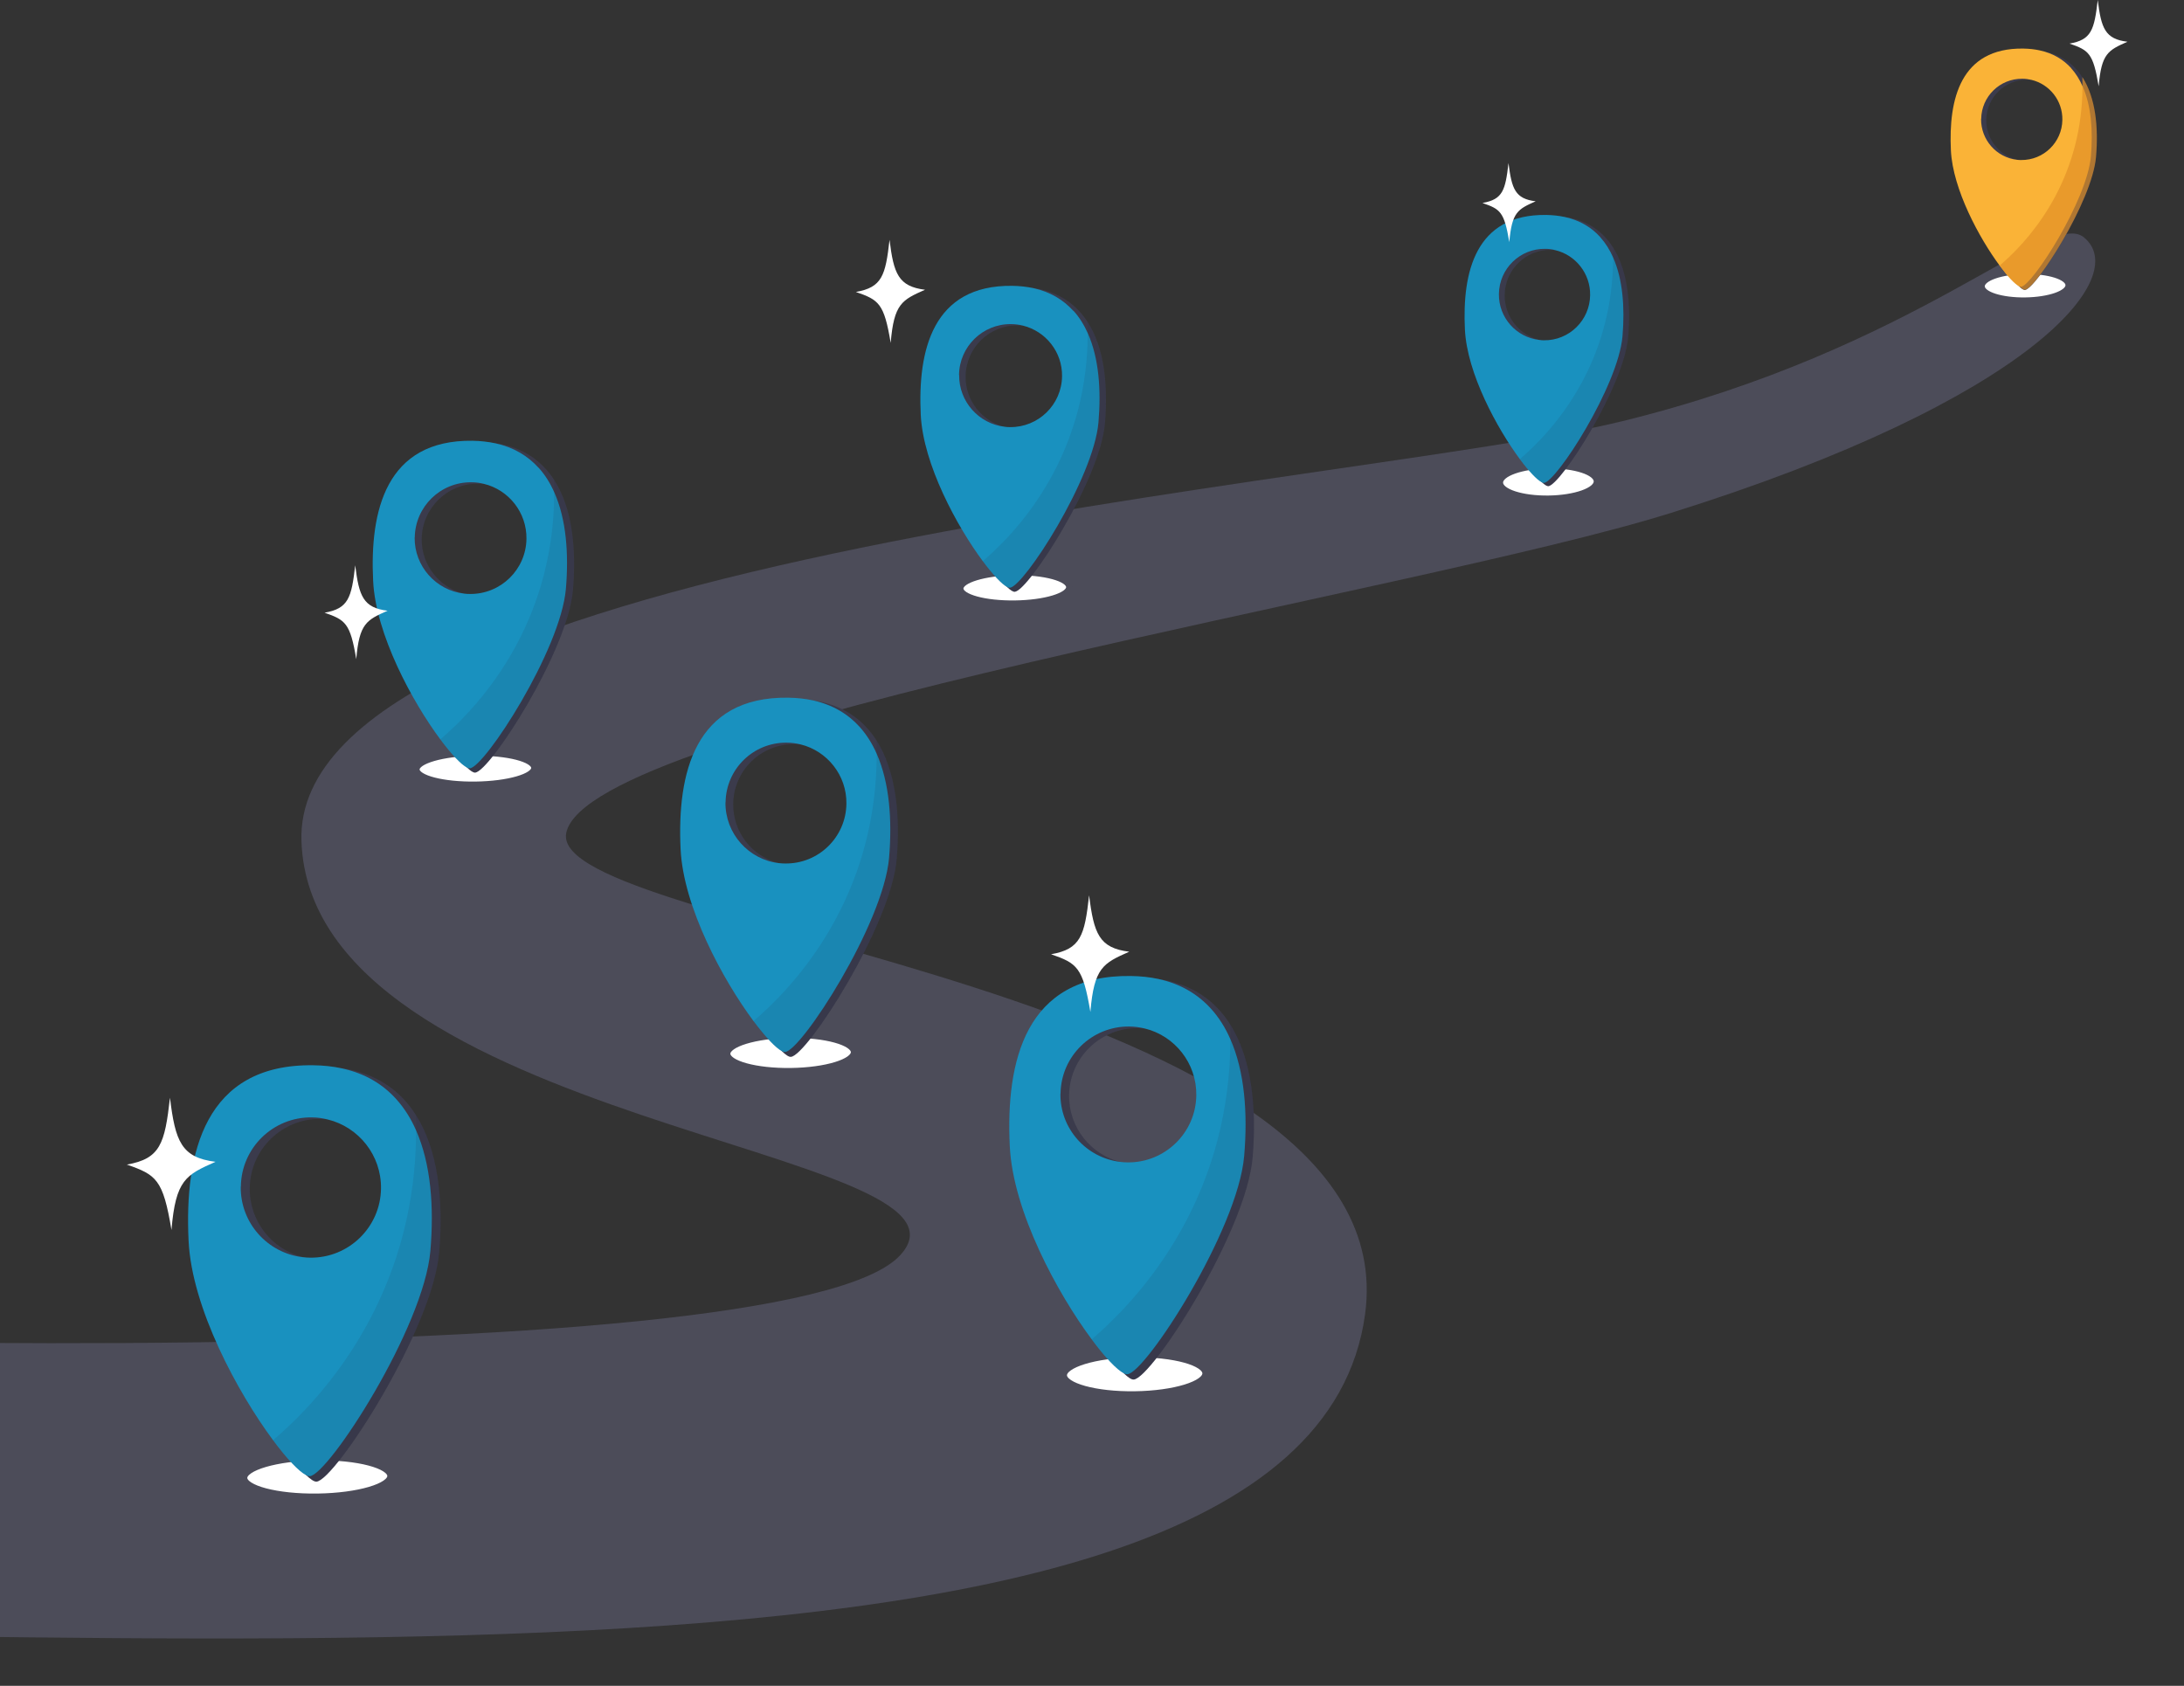 <?xml version="1.0" encoding="UTF-8"?>
<svg id="Layer_1" xmlns="http://www.w3.org/2000/svg" version="1.1" viewBox="0 0 1888.8 1458">
  <rect x="0" y="0" width="1888.8" height="1458" fill="#333333" stroke="none"/>
  <!-- Generator: Adobe Illustrator 29.1.0, SVG Export Plug-In . SVG Version: 2.1.0 Build 142)  -->
  <defs>
    <style>
      .st0, .st1, .st2, .st3, .st4, .st5, .st6, .st7 {
        fill: none;
      }

      .st8 {
        fill: #1f1f39;
        opacity: .1;
      }

      .st9 {
        fill: #fab337;
      }

      .st10 {
        fill: #1991bf;
      }

      .st11 {
        fill: #fff;
      }

      .st1 {
        stroke-width: 4.4px;
      }

      .st1, .st2, .st3, .st4, .st5, .st6, .st7 {
        stroke: #4c4c59;
        stroke-linecap: round;
        stroke-linejoin: round;
      }

      .st2 {
        stroke-width: 5.5px;
      }

      .st3 {
        stroke-width: 5.2px;
      }

      .st4 {
        stroke-width: 5px;
      }

      .st5 {
        stroke-width: 6.1px;
      }

      .st6 {
        stroke-width: 6.9px;
      }

      .st7 {
        stroke-width: 6.9px;
      }

      .st12 {
        fill: #3b3b4c;
      }

      .st13 {
        fill: #4c4c59;
      }

      .st14 {
        fill: #e29127;
        opacity: .7;
      }
    </style>
  </defs>
  <path class="st13" d="M-863,1124.7c494.8,43.9,1544.5,67.4,1641.7-39.3,84.2-92.4-509.7-111.4-518-358.1-8.3-247.1,917.2-307.8,1142.2-363,255.7-62.7,369-183.3,399.1-159.2,42.5,34-45.1,141-357.2,238.6-220.4,69-936.2,182.4-955.1,276.7-17,84.9,728.9,133,690.9,416-53,394.5-1205.9,246.3-1888.1,280.2-682.2,34-155.6-291.9-155.6-291.9Z"/>
  <ellipse class="st11" cx="273.5" cy="1277.6" rx="64" ry="17.8" transform="translate(-16.9 3.7) rotate(-.8)"/>
  <ellipse class="st7" cx="273.5" cy="1277.6" rx="64" ry="17.8" transform="translate(-16.9 3.7) rotate(-.8)"/>
  <path class="st12" d="M295.7,923.9c-5.4-.8-11.1-1.2-17.2-1.3-93.9-1.3-109.9,80-107.8,151.9,1.3,47.8,38.7,122.8,68.6,168.2,9.8,14.9,18.8,26.6,25.5,33.1,3.9,3.7,6.9,5.7,8.9,5.6,16.1-1,100.5-131.7,106.1-198.2,3.9-45.3-.9-88.9-20.3-119.2-13.5-21.1-34.1-35.8-63.9-40.2ZM337.2,1029.2c-.4,33.5-28,60.3-61.4,59.8-4.8,0-9.4-.7-13.8-1.8-26.7-6.6-46.4-30.9-46-59.7.4-33.5,28-60.3,61.4-59.8,2.1,0,4.2.2,6.2.4,30.5,3.5,54,29.7,53.6,61Z"/>
  <path class="st10" d="M342.7,950.6c-11.7-13-27.1-22.3-47-26.6-7.6-1.7-15.9-2.6-24.8-2.7-93.9-1.3-111.5,76.1-107.8,151.9,2.8,58.2,42.7,131.5,73,172.3,12,16.2,22.5,27.3,28.7,30.3,1.2.6,2.3.9,3.1.9,16.1-1,98.6-128.4,104.3-194.8,3.3-38.4.4-75.5-12.4-104.4-4.4-10.1-10.1-19.1-17.1-26.9M208.3,1026.2c.4-33.5,28-60.3,61.4-59.8,4.8,0,9.4.7,13.8,1.8,26.7,6.6,46.4,30.9,46,59.7-.4,33.5-28,60.3-61.4,59.8-2.1,0-4.1-.2-6.2-.4-30.5-3.5-54.1-29.6-53.7-61Z"/>
  <path class="st8" d="M359.6,964.1c19.4,30.3,24.1,73.9,20.3,119.2-5.7,66.4-90.1,197.2-106.1,198.2-2,.1-5.1-1.9-8.9-5.6-6.2-3.1-16.7-14.2-28.7-30.3,1.1-.9,2.1-1.8,3.2-2.8,53.7-47,120.4-135.1,120.5-265.3,0-4.4,0-8.9-.2-13.4Z"/>
  <ellipse class="st11" cx="980.4" cy="1189.3" rx="62" ry="18.1" transform="translate(-15.6 13.1) rotate(-.8)"/>
  <ellipse class="st6" cx="980.4" cy="1189.3" rx="62" ry="18.1" transform="translate(-15.6 13.1) rotate(-.8)"/>
  <path class="st12" d="M1001.9,846.7c-5.3-.8-10.8-1.2-16.7-1.3-91-1.2-106.4,77.5-104.5,147.2,1.3,46.3,37.5,119,66.5,163,9.5,14.4,18.3,25.8,24.7,32.1,3.7,3.6,6.7,5.6,8.6,5.4,15.6-.9,97.3-127.7,102.8-192,3.7-43.9-.9-86.1-19.6-115.5-13.1-20.5-33-34.7-61.9-38.9ZM1042.1,948.7c-.4,32.4-27.1,58.4-59.5,58-4.6,0-9.1-.7-13.4-1.7-25.9-6.4-45-30-44.6-57.8.4-32.4,27.1-58.4,59.5-58,2,0,4,.2,6,.4,29.6,3.4,52.4,28.7,51.9,59.1Z"/>
  <path class="st10" d="M1047.4,872.5c-11.3-12.5-26.2-21.6-45.5-25.8-7.4-1.6-15.4-2.5-24.1-2.6-91-1.2-108.1,73.7-104.5,147.2,2.7,56.4,41.3,127.4,70.8,167,11.6,15.7,21.8,26.4,27.8,29.4,1.2.6,2.2.9,3.1.8,15.6-.9,95.5-124.4,101-188.7,3.2-37.2.4-73.2-12-101.2-4.3-9.8-9.8-18.6-16.6-26.1M917.2,945.8c.4-32.4,27.1-58.4,59.5-58,4.6,0,9.1.7,13.4,1.7,25.9,6.4,44.9,30,44.5,57.8-.4,32.4-27.1,58.4-59.5,58-2,0-4-.2-6-.4-29.6-3.4-52.4-28.7-52-59.1Z"/>
  <path class="st8" d="M1063.8,885.6c18.8,29.4,23.4,71.6,19.6,115.5-5.5,64.4-87.3,191.1-102.8,192-1.9.1-4.9-1.8-8.6-5.4-6-3-16.2-13.7-27.8-29.4,1-.9,2.1-1.8,3.1-2.7,52-45.6,116.6-130.9,116.8-257,0-4.3,0-8.6-.2-13Z"/>
  <path class="st11" d="M738.9,909.9c.1,8.9-24.5,16.4-54.9,16.8-30.5.4-55.2-6.4-55.4-15.3-.1-8.9,24.5-16.4,54.9-16.8,30.5-.4,55.2,6.5,55.4,15.3Z"/>
  <path class="st5" d="M738.9,909.9c.1,8.9-24.5,16.4-54.9,16.8-30.5.4-55.2-6.4-55.4-15.3-.1-8.9,24.5-16.4,54.9-16.8,30.5-.4,55.2,6.5,55.4,15.3Z"/>
  <path class="st12" d="M703,605.8c-4.7-.7-9.6-1.1-14.8-1.1-81-1.1-94.7,69-93,131,1.2,41.2,33.4,105.9,59.1,145,8.5,12.8,16.2,22.9,22,28.5,3.3,3.2,6,5,7.7,4.8,13.9-.8,86.6-113.6,91.5-170.9,3.3-39-.8-76.6-17.5-102.8-11.6-18.2-29.4-30.9-55.1-34.6ZM738.7,696.5c-.4,28.9-24.1,52-53,51.6-4.1,0-8.1-.6-11.9-1.5-23.1-5.7-40-26.7-39.7-51.4.4-28.9,24.1-52,53-51.6,1.8,0,3.6.1,5.3.3,26.3,3,46.6,25.6,46.2,52.6Z"/>
  <path class="st10" d="M743.5,628.7c-10.1-11.2-23.4-19.2-40.5-23-6.6-1.4-13.7-2.2-21.4-2.3-81-1.1-96.1,65.6-93,131,2.4,50.2,36.8,113.4,63,148.6,10.4,13.9,19.4,23.5,24.7,26.1,1.1.5,2,.8,2.7.7,13.9-.8,85-110.7,89.9-167.9,2.8-33.1.3-65.1-10.7-90-3.8-8.7-8.7-16.5-14.7-23.2M627.5,693.9c.4-28.9,24.1-52,53-51.6,4.1,0,8.1.6,11.9,1.5,23,5.7,40,26.7,39.6,51.4-.4,28.9-24.1,52-53,51.6-1.8,0-3.6-.1-5.3-.3-26.3-3-46.6-25.6-46.3-52.6Z"/>
  <path class="st8" d="M758,640.4c16.7,26.1,20.8,63.7,17.5,102.8-4.9,57.3-77.6,170-91.5,170.9-1.7.1-4.4-1.6-7.7-4.8-5.3-2.6-14.4-12.2-24.7-26.1.9-.8,1.8-1.6,2.7-2.4,46.3-40.5,103.8-116.5,103.9-228.7,0-3.8,0-7.6-.2-11.5Z"/>
  <ellipse class="st11" cx="410.7" cy="665.1" rx="51" ry="13.9" transform="translate(-8.8 5.5) rotate(-.8)"/>
  <ellipse class="st2" cx="410.7" cy="665.1" rx="51" ry="13.9" transform="translate(-8.8 5.5) rotate(-.8)"/>
  <path class="st12" d="M428.4,383.3c-4.3-.6-8.9-1-13.7-1.1-74.8-1-87.5,63.7-85.9,121.1,1.1,38.1,30.8,97.9,54.7,134,7.8,11.9,15,21.2,20.3,26.4,3.1,3,5.5,4.6,7.1,4.5,12.8-.8,80.1-105,84.6-157.9,3.1-36.1-.7-70.8-16.1-95-10.8-16.8-27.2-28.6-50.9-32ZM461.4,467.2c-.4,26.7-22.3,48-49,47.7-3.8,0-7.5-.5-11-1.4-21.3-5.3-37-24.7-36.7-47.5.4-26.7,22.3-48,49-47.7,1.7,0,3.3.1,4.9.3,24.3,2.8,43.1,23.6,42.7,48.6Z"/>
  <path class="st10" d="M465.8,404.6c-9.3-10.3-21.6-17.8-37.4-21.2-6.1-1.3-12.6-2.1-19.8-2.2-74.8-1-88.9,60.6-85.9,121.1,2.2,46.4,34,104.8,58.2,137.3,9.6,12.9,18,21.7,22.9,24.2,1,.5,1.8.7,2.5.7,12.8-.8,78.6-102.3,83.1-155.2,2.6-30.6.3-60.2-9.9-83.2-3.5-8-8-15.3-13.6-21.5M358.7,464.8c.4-26.7,22.3-48,49-47.7,3.8,0,7.5.5,11,1.4,21.3,5.3,36.9,24.7,36.6,47.5-.4,26.7-22.3,48-49,47.7-1.7,0-3.3-.1-4.9-.3-24.3-2.8-43.1-23.6-42.8-48.6Z"/>
  <path class="st8" d="M479.3,415.3c15.4,24.2,19.2,58.9,16.1,95-4.5,52.9-71.8,157.1-84.6,157.9-1.6,0-4-1.5-7.1-4.5-4.9-2.4-13.3-11.3-22.9-24.2.8-.7,1.7-1.5,2.5-2.2,42.8-37.5,95.9-107.6,96-211.4,0-3.5,0-7.1-.2-10.7Z"/>
  <ellipse class="st11" cx="877.3" cy="509" rx="47" ry="13.5" transform="translate(-6.7 11.7) rotate(-.8)"/>
  <ellipse class="st3" cx="877.3" cy="509" rx="47" ry="13.5" transform="translate(-6.7 11.7) rotate(-.8)"/>
  <path class="st12" d="M893.7,249.2c-4-.6-8.2-.9-12.6-1-69-.9-80.7,58.8-79.2,111.6,1,35.1,28.4,90.3,50.4,123.6,7.2,10.9,13.8,19.5,18.7,24.3,2.8,2.7,5.1,4.2,6.6,4.1,11.8-.7,73.8-96.8,78-145.6,2.8-33.3-.6-65.3-14.9-87.6-9.9-15.5-25.1-26.3-46.9-29.5ZM924.1,326.5c-.3,24.6-20.5,44.3-45.1,44-3.5,0-6.9-.5-10.1-1.3-19.6-4.9-34.1-22.7-33.8-43.8.3-24.6,20.5-44.3,45.1-44,1.5,0,3.1.1,4.6.3,22.4,2.6,39.7,21.8,39.4,44.8Z"/>
  <path class="st10" d="M928.2,268.8c-8.6-9.5-19.9-16.4-34.5-19.6-5.6-1.2-11.7-1.9-18.2-2-69-.9-81.9,55.9-79.2,111.6,2.1,42.8,31.4,96.6,53.7,126.6,8.8,11.9,16.6,20,21.1,22.3.9.5,1.7.7,2.3.6,11.8-.7,72.4-94.3,76.6-143.1,2.4-28.2.3-55.5-9.1-76.7-3.3-7.4-7.4-14.1-12.6-19.8M829.4,324.3c.3-24.6,20.5-44.3,45.1-44,3.5,0,6.9.5,10.2,1.3,19.6,4.9,34.1,22.7,33.8,43.8-.3,24.6-20.5,44.3-45.1,44-1.5,0-3-.1-4.5-.3-22.4-2.6-39.7-21.8-39.4-44.9Z"/>
  <path class="st8" d="M940.6,278.7c14.2,22.3,17.7,54.3,14.9,87.6-4.2,48.8-66.2,144.9-78,145.6-1.5,0-3.7-1.4-6.6-4.1-4.5-2.3-12.3-10.4-21.1-22.3.8-.7,1.6-1.3,2.3-2,39.4-34.5,88.4-99.2,88.6-194.9,0-3.2,0-6.5-.2-9.8Z"/>
  <ellipse class="st11" cx="1338.8" cy="417.9" rx="41.7" ry="14.2" transform="translate(-5.4 17.7) rotate(-.8)"/>
  <ellipse class="st4" cx="1338.8" cy="417.9" rx="41.7" ry="14.2" transform="translate(-5.4 17.7) rotate(-.8)"/>
  <path class="st12" d="M1353.3,187.6c-3.5-.5-7.3-.8-11.2-.9-61.2-.8-71.6,52.1-70.2,99,.9,31.1,25.2,80,44.7,109.6,6.4,9.7,12.3,17.3,16.6,21.5,2.5,2.4,4.5,3.7,5.8,3.7,10.5-.6,65.4-85.8,69.1-129.1,2.5-29.5-.6-57.9-13.2-77.6-8.8-13.8-22.2-23.3-41.6-26.2ZM1380.3,256.2c-.3,21.8-18.2,39.3-40,39-3.1,0-6.1-.4-9-1.2-17.4-4.3-30.2-20.2-30-38.9.3-21.8,18.2-39.3,40-39,1.4,0,2.7.1,4,.3,19.9,2.3,35.2,19.3,34.9,39.8Z"/>
  <path class="st10" d="M1383.9,205c-7.6-8.4-17.6-14.5-30.6-17.3-5-1.1-10.3-1.7-16.2-1.8-61.2-.8-72.6,49.6-70.2,99,1.8,37.9,27.8,85.6,47.6,112.3,7.8,10.5,14.7,17.8,18.7,19.8.8.4,1.5.6,2.1.6,10.5-.6,64.2-83.6,67.9-126.9,2.1-25,.2-49.2-8.1-68-2.9-6.6-6.6-12.5-11.1-17.5M1296.3,254.2c.3-21.8,18.2-39.3,40-39,3.1,0,6.1.4,9,1.2,17.4,4.3,30.2,20.2,29.9,38.9-.3,21.8-18.2,39.3-40,39-1.4,0-2.7-.1-4-.3-19.9-2.3-35.2-19.3-34.9-39.8Z"/>
  <path class="st8" d="M1394.9,213.8c12.6,19.8,15.7,48.1,13.2,77.6-3.7,43.3-58.7,128.4-69.1,129.1-1.3,0-3.3-1.2-5.8-3.7-4-2-10.9-9.2-18.7-19.8.7-.6,1.4-1.2,2.1-1.8,34.9-30.6,78.4-88,78.5-172.8,0-2.9,0-5.8-.1-8.7Z"/>
  <ellipse class="st11" cx="1751.2" cy="248.4" rx="37.1" ry="12.3" transform="translate(-3.1 23.2) rotate(-.8)"/>
  <ellipse class="st1" cx="1751.2" cy="248.4" rx="37.1" ry="12.3" transform="translate(-3.1 23.2) rotate(-.8)"/>
  <path class="st12" d="M1764,43.6c-3.1-.5-6.5-.7-10-.8-54.4-.7-63.6,46.3-62.5,88,.8,27.7,22.4,71.2,39.7,97.5,5.7,8.6,10.9,15.4,14.8,19.2,2.2,2.2,4,3.3,5.2,3.3,9.3-.6,58.2-76.3,61.5-114.8,2.2-26.2-.5-51.5-11.7-69-7.8-12.2-19.8-20.8-37-23.3ZM1788.1,104.5c-.3,19.4-16.2,34.9-35.6,34.7-2.8,0-5.4-.4-8-1-15.5-3.8-26.9-17.9-26.7-34.6.3-19.4,16.2-34.9,35.6-34.7,1.2,0,2.4,0,3.6.2,17.7,2,31.3,17.2,31.1,35.4Z"/>
  <path class="st9" d="M1791.3,59c-6.8-7.5-15.7-12.9-27.2-15.4-4.4-1-9.2-1.5-14.4-1.6-54.4-.7-64.6,44.1-62.5,88,1.6,33.7,24.7,76.2,42.3,99.9,7,9.4,13.1,15.8,16.6,17.6.7.4,1.3.5,1.8.5,9.3-.6,57.1-74.4,60.4-112.9,1.9-22.2.2-43.8-7.2-60.5-2.6-5.8-5.8-11.1-9.9-15.6M1713.4,102.8c.3-19.4,16.2-34.9,35.6-34.7,2.8,0,5.4.4,8,1,15.5,3.8,26.9,17.9,26.6,34.6-.3,19.4-16.2,34.9-35.6,34.7-1.2,0-2.4,0-3.6-.2-17.7-2-31.3-17.2-31.1-35.4Z"/>
  <path class="st14" d="M1801,66.8c11.2,17.6,14,42.8,11.7,69-3.3,38.5-52.2,114.3-61.5,114.8-1.2,0-2.9-1.1-5.2-3.3-3.6-1.8-9.7-8.2-16.6-17.6.6-.5,1.2-1.1,1.8-1.6,31.1-27.2,69.7-78.3,69.8-153.7,0-2.6,0-5.1-.1-7.7Z"/>
  <path class="st11" d="M1789.8,37.7c18.9-3.3,21.4-11.7,24.4-37.7,3,24.5,6.4,33.8,25.7,36.1-16.7,7.4-22.5,10.1-24.9,38.5-4.8-28.7-8.5-31.1-25.2-36.9Z"/>
  <path class="st11" d="M1282.3,175.5c17.3-3.1,19.6-10.8,22.3-34.5,2.8,22.5,5.8,30.9,23.5,33.1-15.3,6.8-20.6,9.2-22.8,35.3-4.4-26.3-7.8-28.5-23.1-33.8Z"/>
  <path class="st11" d="M740.2,252.5c22.6-4,25.6-14,29.1-45.1,3.6,29.3,7.6,40.3,30.7,43.2-19.9,8.8-26.9,12-29.7,46-5.7-34.3-10.2-37.2-30.1-44.1Z"/>
  <path class="st11" d="M909,825.3c25.6-4.5,29-15.9,32.9-51,4.1,33.1,8.6,45.6,34.7,48.8-22.5,10-30.4,13.6-33.6,52.1-6.5-38.7-11.5-42.1-34-49.9Z"/>
  <path class="st11" d="M280.7,529.9c20.6-3.6,23.3-12.8,26.5-41,3.3,26.7,6.9,36.7,28,39.3-18.1,8-24.5,10.9-27.1,41.9-5.2-31.2-9.3-33.9-27.4-40.2Z"/>
  <path class="st11" d="M109.7,1007.2c29-5.1,32.8-18,37.3-57.8,4.6,37.6,9.7,51.7,39.4,55.4-25.5,11.3-34.5,15.4-38.1,59-7.3-43.9-13.1-47.7-38.6-56.6Z"/>
  <rect class="st0" x="-832.2" y="-331.7" width="3000" height="2000"/>
</svg>